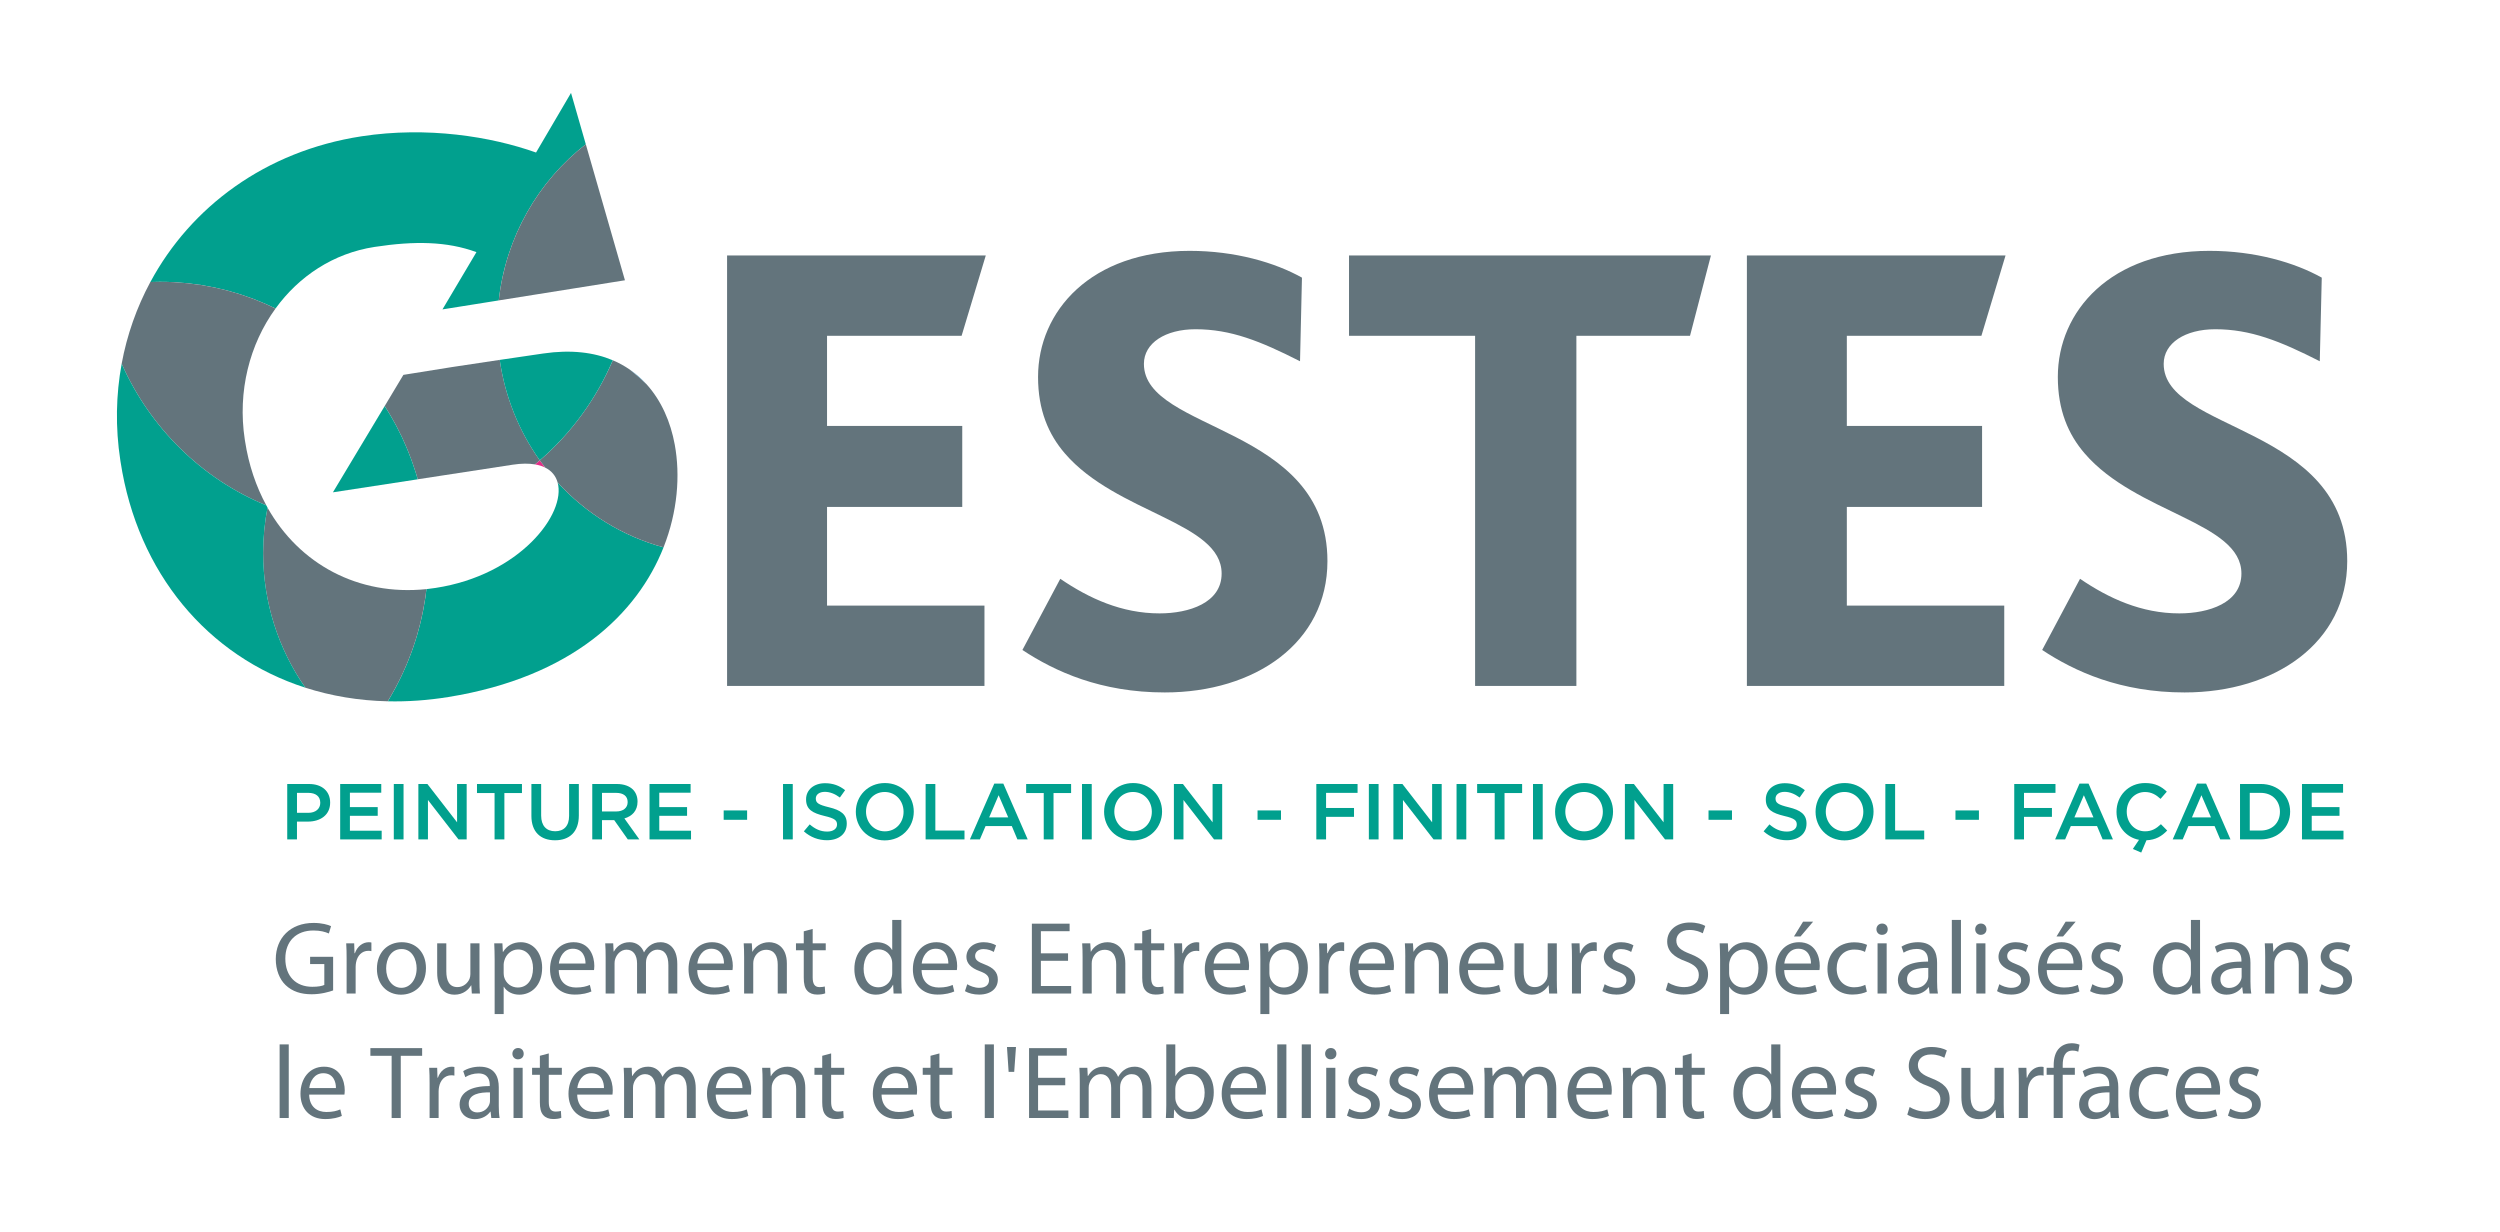 <?xml version="1.0" encoding="utf-8"?>
<!-- Generator: Adobe Illustrator 16.0.0, SVG Export Plug-In . SVG Version: 6.00 Build 0)  -->
<!DOCTYPE svg PUBLIC "-//W3C//DTD SVG 1.1//EN" "http://www.w3.org/Graphics/SVG/1.1/DTD/svg11.dtd">
<svg version="1.1" id="Layer_8" xmlns="http://www.w3.org/2000/svg" xmlns:xlink="http://www.w3.org/1999/xlink" x="0px" y="0px"
	 width="351px" height="173px" viewBox="0 0 351 173" enable-background="new 0 0 351 173" xml:space="preserve">
<g>
	<g>
		<polygon id="SVGID_1_" fill="#63747C" points="102.081,35.865 102.081,96.304 138.219,96.304 138.219,85.022 116.116,85.022 
			116.116,71.177 135.1,71.177 135.1,59.804 116.116,59.804 116.116,47.146 135.009,47.146 138.404,35.865 		"/>
	</g>
	<g>
		<path id="SVGID_2_" fill="#63747C" d="M145.743,52.925c0,4.676,1.471,8.067,3.762,10.73c7.244,8.439,22.012,9.629,22.012,16.872
			c0,4.125-4.585,5.593-8.712,5.593c-5.322,0-9.906-2.106-13.94-4.857l-5.318,9.994c4.584,3.031,11.003,5.962,19.993,5.962
			c12.655,0,22.833-6.969,22.833-18.437c0-19.163-25.767-18.066-25.767-27.694c0-2.934,3.023-4.863,7.245-4.863
			c4.953,0,9.076,1.653,14.674,4.494l0.271-11.738c-3.757-2.11-9.354-3.762-15.771-3.762
			C153.174,35.222,145.743,43.663,145.743,52.925"/>
	</g>
	<g>
		<polygon id="SVGID_3_" fill="#63747C" points="189.402,35.865 189.402,47.146 207.103,47.146 207.103,96.304 221.324,96.304 
			221.324,47.146 237.278,47.146 240.215,35.865 		"/>
	</g>
	<g>
		<polygon id="SVGID_4_" fill="#63747C" points="245.264,35.865 245.264,96.304 281.397,96.304 281.397,85.022 259.295,85.022 
			259.295,71.177 278.283,71.177 278.283,59.804 259.295,59.804 259.295,47.146 278.189,47.146 281.579,35.865 		"/>
	</g>
	<g>
		<path id="SVGID_5_" fill="#63747C" d="M288.919,52.925c0,4.676,1.472,8.067,3.763,10.73c7.244,8.439,22.014,9.629,22.014,16.872
			c0,4.125-4.589,5.593-8.716,5.593c-5.322,0-9.904-2.106-13.942-4.857l-5.318,9.994c4.588,3.031,11.007,5.962,19.994,5.962
			c12.657,0,22.837-6.969,22.837-18.437c0-19.163-25.769-18.066-25.769-27.694c0-2.934,3.023-4.863,7.243-4.863
			c4.952,0,9.081,1.653,14.672,4.494l0.278-11.738c-3.761-2.11-9.355-3.762-15.774-3.762
			C296.351,35.222,288.919,43.663,288.919,52.925"/>
	</g>
	<g>
		<defs>
			<polygon id="SVGID_6_" points="102.081,35.865 102.081,96.304 138.219,96.304 138.219,85.022 116.116,85.022 116.116,71.177 
				135.1,71.177 135.1,59.804 116.116,59.804 116.116,47.146 135.009,47.146 138.404,35.865 			"/>
		</defs>
		<clipPath id="SVGID_7_">
			<use xlink:href="#SVGID_6_"  overflow="visible"/>
		</clipPath>
	</g>
	<g>
		<defs>
			<polygon id="SVGID_8_" points="102.081,35.865 102.081,96.304 138.219,96.304 138.219,85.022 116.116,85.022 116.116,71.177 
				135.1,71.177 135.1,59.804 116.116,59.804 116.116,47.146 135.009,47.146 138.404,35.865 			"/>
		</defs>
		<defs>
			<path id="SVGID_9_" d="M145.743,52.925c0,4.676,1.471,8.067,3.762,10.73c7.244,8.439,22.012,9.629,22.012,16.872
				c0,4.125-4.585,5.593-8.712,5.593c-5.322,0-9.906-2.106-13.94-4.857l-5.318,9.994c4.584,3.031,11.003,5.962,19.993,5.962
				c12.655,0,22.833-6.969,22.833-18.437c0-19.163-25.767-18.066-25.767-27.694c0-2.934,3.023-4.863,7.245-4.863
				c4.953,0,9.076,1.653,14.674,4.494l0.271-11.738c-3.757-2.11-9.354-3.762-15.771-3.762
				C153.174,35.222,145.743,43.663,145.743,52.925"/>
		</defs>
		<clipPath id="SVGID_10_">
			<use xlink:href="#SVGID_8_"  overflow="visible"/>
		</clipPath>
		<clipPath id="SVGID_11_" clip-path="url(#SVGID_10_)">
			<use xlink:href="#SVGID_9_"  overflow="visible"/>
		</clipPath>
	</g>
	<g>
		<defs>
			<polygon id="SVGID_12_" points="102.081,35.865 102.081,96.304 138.219,96.304 138.219,85.022 116.116,85.022 116.116,71.177 
				135.1,71.177 135.1,59.804 116.116,59.804 116.116,47.146 135.009,47.146 138.404,35.865 			"/>
		</defs>
		<defs>
			<path id="SVGID_13_" d="M145.743,52.925c0,4.676,1.471,8.067,3.762,10.73c7.244,8.439,22.012,9.629,22.012,16.872
				c0,4.125-4.585,5.593-8.712,5.593c-5.322,0-9.906-2.106-13.94-4.857l-5.318,9.994c4.584,3.031,11.003,5.962,19.993,5.962
				c12.655,0,22.833-6.969,22.833-18.437c0-19.163-25.767-18.066-25.767-27.694c0-2.934,3.023-4.863,7.245-4.863
				c4.953,0,9.076,1.653,14.674,4.494l0.271-11.738c-3.757-2.11-9.354-3.762-15.771-3.762
				C153.174,35.222,145.743,43.663,145.743,52.925"/>
		</defs>
		<defs>
			<polygon id="SVGID_14_" points="189.402,35.865 189.402,47.146 207.103,47.146 207.103,96.304 221.324,96.304 221.324,47.146 
				237.278,47.146 240.215,35.865 			"/>
		</defs>
		<clipPath id="SVGID_15_">
			<use xlink:href="#SVGID_12_"  overflow="visible"/>
		</clipPath>
		<clipPath id="SVGID_16_" clip-path="url(#SVGID_15_)">
			<use xlink:href="#SVGID_13_"  overflow="visible"/>
		</clipPath>
		<clipPath id="SVGID_17_" clip-path="url(#SVGID_16_)">
			<use xlink:href="#SVGID_14_"  overflow="visible"/>
		</clipPath>
	</g>
	<g>
		<defs>
			<polygon id="SVGID_18_" points="102.081,35.865 102.081,96.304 138.219,96.304 138.219,85.022 116.116,85.022 116.116,71.177 
				135.1,71.177 135.1,59.804 116.116,59.804 116.116,47.146 135.009,47.146 138.404,35.865 			"/>
		</defs>
		<defs>
			<path id="SVGID_19_" d="M145.743,52.925c0,4.676,1.471,8.067,3.762,10.73c7.244,8.439,22.012,9.629,22.012,16.872
				c0,4.125-4.585,5.593-8.712,5.593c-5.322,0-9.906-2.106-13.94-4.857l-5.318,9.994c4.584,3.031,11.003,5.962,19.993,5.962
				c12.655,0,22.833-6.969,22.833-18.437c0-19.163-25.767-18.066-25.767-27.694c0-2.934,3.023-4.863,7.245-4.863
				c4.953,0,9.076,1.653,14.674,4.494l0.271-11.738c-3.757-2.11-9.354-3.762-15.771-3.762
				C153.174,35.222,145.743,43.663,145.743,52.925"/>
		</defs>
		<defs>
			<polygon id="SVGID_20_" points="189.402,35.865 189.402,47.146 207.103,47.146 207.103,96.304 221.324,96.304 221.324,47.146 
				237.278,47.146 240.215,35.865 			"/>
		</defs>
		<defs>
			<polygon id="SVGID_21_" points="245.264,35.865 245.264,96.304 281.397,96.304 281.397,85.022 259.295,85.022 259.295,71.177 
				278.283,71.177 278.283,59.804 259.295,59.804 259.295,47.146 278.189,47.146 281.579,35.865 			"/>
		</defs>
		<clipPath id="SVGID_22_">
			<use xlink:href="#SVGID_18_"  overflow="visible"/>
		</clipPath>
		<clipPath id="SVGID_23_" clip-path="url(#SVGID_22_)">
			<use xlink:href="#SVGID_19_"  overflow="visible"/>
		</clipPath>
		<clipPath id="SVGID_24_" clip-path="url(#SVGID_23_)">
			<use xlink:href="#SVGID_20_"  overflow="visible"/>
		</clipPath>
		<clipPath id="SVGID_25_" clip-path="url(#SVGID_24_)">
			<use xlink:href="#SVGID_21_"  overflow="visible"/>
		</clipPath>
	</g>
</g>
<g>
	<path fill="#01A08E" d="M40.33,110.074h3.069c1.822,0,2.954,1.035,2.954,2.603v0.021c0,1.745-1.399,2.654-3.113,2.654h-1.545v2.502
		h-1.368v-7.78H40.33z M43.288,114.121c1.032,0,1.677-0.579,1.677-1.39v-0.024c0-0.913-0.655-1.389-1.677-1.389h-1.591v2.802
		L43.288,114.121L43.288,114.121z"/>
	<polygon fill="#01A08E" points="47.761,110.074 53.529,110.074 53.529,111.296 49.127,111.296 49.127,113.318 53.031,113.318 
		53.031,114.539 49.127,114.539 49.127,116.632 53.587,116.632 53.587,117.854 47.761,117.854 	"/>
	<rect x="55.289" y="110.074" fill="#01A08E" width="1.369" height="7.779"/>
	<polygon fill="#01A08E" points="58.738,110.074 60.007,110.074 64.173,115.453 64.173,110.074 65.521,110.074 65.521,117.854 
		64.374,117.854 60.084,112.32 60.084,117.854 58.738,117.854 	"/>
	<polygon fill="#01A08E" points="69.437,111.344 66.969,111.344 66.969,110.074 73.282,110.074 73.282,111.344 70.815,111.344 
		70.815,117.854 69.437,117.854 	"/>
	<path fill="#01A08E" d="M74.609,114.555v-4.482h1.369v4.426c0,1.445,0.743,2.209,1.966,2.209c1.212,0,1.957-0.723,1.957-2.152
		v-4.482h1.368v4.41c0,2.326-1.313,3.492-3.346,3.492C75.899,117.975,74.609,116.812,74.609,114.555"/>
	<path fill="#01A08E" d="M83.152,110.074h3.467c0.979,0,1.745,0.29,2.248,0.779c0.409,0.42,0.643,0.997,0.643,1.679v0.023
		c0,1.277-0.765,2.042-1.845,2.354l2.101,2.945h-1.622l-1.912-2.711h-1.711v2.711h-1.367v-7.78H83.152z M86.52,113.929
		c0.979,0,1.603-0.513,1.603-1.3v-0.023c0-0.831-0.603-1.287-1.615-1.287h-1.988v2.61H86.52z"/>
	<polygon fill="#01A08E" points="91.192,110.074 96.962,110.074 96.962,111.296 92.562,111.296 92.562,113.318 96.464,113.318 
		96.464,114.539 92.562,114.539 92.562,116.632 97.02,116.632 97.02,117.854 91.192,117.854 	"/>
	<rect x="101.604" y="113.784" fill="#01A08E" width="3.291" height="1.317"/>
	<rect x="109.936" y="110.074" fill="#01A08E" width="1.368" height="7.779"/>
	<path fill="#01A08E" d="M112.861,116.72l0.823-0.978c0.744,0.645,1.499,1.011,2.457,1.011c0.845,0,1.378-0.4,1.378-0.979v-0.023
		c0-0.556-0.312-0.856-1.755-1.188c-1.656-0.402-2.592-0.892-2.592-2.321v-0.023c0-1.334,1.112-2.257,2.658-2.257
		c1.134,0,2.035,0.347,2.823,0.98l-0.734,1.029c-0.701-0.521-1.401-0.796-2.113-0.796c-0.799,0-1.267,0.408-1.267,0.922v0.023
		c0,0.601,0.357,0.861,1.858,1.223c1.646,0.399,2.489,0.988,2.489,2.279v0.018c0,1.46-1.143,2.328-2.779,2.328
		C114.917,117.966,113.794,117.556,112.861,116.72"/>
	<path fill="#01A08E" d="M120.158,113.985v-0.023c0-2.191,1.69-4.023,4.079-4.023c2.389,0,4.057,1.813,4.057,4.004v0.02
		c0,2.19-1.689,4.028-4.08,4.028S120.158,116.175,120.158,113.985 M126.86,113.985v-0.023c0-1.51-1.101-2.769-2.646-2.769
		c-1.546,0-2.625,1.232-2.625,2.749v0.02c0,1.51,1.102,2.758,2.647,2.758C125.781,116.72,126.86,115.496,126.86,113.985"/>
	<polygon fill="#01A08E" points="129.956,110.074 131.323,110.074 131.323,116.609 135.415,116.609 135.415,117.854 
		129.956,117.854 	"/>
	<path fill="#01A08E" d="M139.597,110.019h1.269l3.424,7.835h-1.446l-0.788-1.878h-3.681l-0.8,1.878h-1.402L139.597,110.019z
		 M141.554,114.764l-1.346-3.114l-1.332,3.114H141.554z"/>
	<polygon fill="#01A08E" points="146.54,111.344 144.071,111.344 144.071,110.074 150.384,110.074 150.384,111.344 147.915,111.344 
		147.915,117.854 146.54,117.854 	"/>
	<rect x="151.911" y="110.074" fill="#01A08E" width="1.368" height="7.779"/>
	<path fill="#01A08E" d="M155.015,113.985v-0.023c0-2.191,1.69-4.023,4.08-4.023c2.39,0,4.059,1.813,4.059,4.004v0.02
		c0,2.19-1.69,4.028-4.08,4.028C156.684,117.99,155.015,116.175,155.015,113.985 M161.717,113.985v-0.023
		c0-1.51-1.1-2.769-2.645-2.769c-1.544,0-2.623,1.232-2.623,2.749v0.02c0,1.51,1.1,2.758,2.644,2.758
		C160.641,116.72,161.717,115.496,161.717,113.985"/>
	<polygon fill="#01A08E" points="164.814,110.074 166.082,110.074 170.248,115.453 170.248,110.074 171.595,110.074 
		171.595,117.854 170.45,117.854 166.158,112.32 166.158,117.854 164.814,117.854 	"/>
	<rect x="176.56" y="113.784" fill="#01A08E" width="3.291" height="1.317"/>
	<polygon fill="#01A08E" points="184.812,110.074 190.602,110.074 190.602,111.318 186.179,111.318 186.179,113.44 190.103,113.44 
		190.103,114.685 186.179,114.685 186.179,117.854 184.812,117.854 	"/>
	<rect x="192.187" y="110.074" fill="#01A08E" width="1.366" height="7.779"/>
	<polygon fill="#01A08E" points="195.634,110.074 196.9,110.074 201.07,115.453 201.07,110.074 202.414,110.074 202.414,117.854 
		201.27,117.854 196.978,112.32 196.978,117.854 195.634,117.854 	"/>
	<rect x="204.5" y="110.074" fill="#01A08E" width="1.367" height="7.779"/>
	<polygon fill="#01A08E" points="209.858,111.344 207.39,111.344 207.39,110.074 213.707,110.074 213.707,111.344 211.236,111.344 
		211.236,117.854 209.858,117.854 	"/>
	<rect x="215.233" y="110.074" fill="#01A08E" width="1.363" height="7.779"/>
	<path fill="#01A08E" d="M218.334,113.985v-0.023c0-2.191,1.689-4.023,4.08-4.023c2.389,0,4.057,1.813,4.057,4.004v0.02
		c0,2.19-1.688,4.028-4.082,4.028C219.999,117.99,218.334,116.175,218.334,113.985 M225.038,113.985v-0.023
		c0-1.51-1.101-2.769-2.649-2.769c-1.545,0-2.619,1.232-2.619,2.749v0.02c0,1.51,1.101,2.758,2.645,2.758
		S225.038,115.496,225.038,113.985"/>
	<polygon fill="#01A08E" points="228.134,110.074 229.399,110.074 233.567,115.453 233.567,110.074 234.916,110.074 
		234.916,117.854 233.77,117.854 229.478,112.32 229.478,117.854 228.134,117.854 	"/>
	<rect x="239.877" y="113.784" fill="#01A08E" width="3.292" height="1.317"/>
	<path fill="#01A08E" d="M247.61,116.72l0.821-0.978c0.743,0.645,1.5,1.011,2.454,1.011c0.847,0,1.38-0.4,1.38-0.979v-0.023
		c0-0.556-0.309-0.856-1.756-1.188c-1.657-0.402-2.589-0.892-2.589-2.321v-0.023c0-1.334,1.112-2.257,2.657-2.257
		c1.132,0,2.034,0.347,2.823,0.98l-0.735,1.029c-0.698-0.521-1.399-0.796-2.111-0.796c-0.797,0-1.27,0.408-1.27,0.922v0.023
		c0,0.601,0.358,0.861,1.861,1.223c1.643,0.399,2.49,0.988,2.49,2.279v0.018c0,1.46-1.146,2.328-2.779,2.328
		C249.663,117.966,248.543,117.556,247.61,116.72"/>
	<path fill="#01A08E" d="M254.905,113.985v-0.023c0-2.191,1.69-4.023,4.082-4.023c2.389,0,4.058,1.813,4.058,4.004v0.02
		c0,2.19-1.687,4.028-4.079,4.028S254.905,116.175,254.905,113.985 M261.61,113.985v-0.023c0-1.51-1.1-2.769-2.646-2.769
		c-1.546,0-2.624,1.232-2.624,2.749v0.02c0,1.51,1.099,2.758,2.646,2.758C260.53,116.72,261.61,115.496,261.61,113.985"/>
	<polygon fill="#01A08E" points="264.703,110.074 266.074,110.074 266.074,116.609 270.161,116.609 270.161,117.854 
		264.703,117.854 	"/>
	<rect x="274.547" y="113.784" fill="#01A08E" width="3.294" height="1.317"/>
	<polygon fill="#01A08E" points="282.8,110.074 288.59,110.074 288.59,111.318 284.169,111.318 284.169,113.44 288.091,113.44 
		288.091,114.685 284.169,114.685 284.169,117.854 282.8,117.854 	"/>
	<path fill="#01A08E" d="M291.963,110.019h1.269l3.425,7.835h-1.445l-0.79-1.878h-3.679l-0.8,1.878h-1.404L291.963,110.019z
		 M293.921,114.764l-1.346-3.114l-1.333,3.114H293.921z"/>
	<path fill="#01A08E" d="M299.45,119.197l0.867-1.287c-1.855-0.345-3.16-1.958-3.16-3.925v-0.018c0-2.216,1.659-4.029,4.016-4.029
		c1.434,0,2.301,0.499,3.046,1.212l-0.88,1.012c-0.622-0.578-1.288-0.964-2.18-0.964c-1.476,0-2.565,1.222-2.565,2.74v0.029
		c0,1.518,1.079,2.75,2.565,2.75c0.956,0,1.568-0.378,2.235-0.998l0.881,0.89c-0.769,0.797-1.604,1.31-2.913,1.365l-0.732,1.727
		L299.45,119.197z"/>
	<path fill="#01A08E" d="M308.469,110.019h1.268l3.424,7.835h-1.441l-0.794-1.878h-3.678l-0.796,1.878h-1.406L308.469,110.019z
		 M310.425,114.764l-1.346-3.114l-1.33,3.114H310.425z"/>
	<path fill="#01A08E" d="M314.499,110.07h2.9c2.447,0,4.136,1.683,4.136,3.867v0.03c0,2.185-1.688,3.886-4.136,3.886h-2.9V110.07z
		 M315.867,111.318v5.291h1.533c1.637,0,2.703-1.099,2.703-2.624v-0.018c0-1.526-1.067-2.649-2.703-2.649H315.867L315.867,111.318z"
		/>
</g>
<g>
	<path fill="#01A08E" d="M24.414,39.616c0.22,0.011,0.438,0.034,0.656,0.051c0.434,0.03,0.862,0.055,1.29,0.102
		c0.265,0.028,0.522,0.069,0.789,0.105c0.373,0.044,0.753,0.091,1.127,0.147c0.277,0.047,0.553,0.104,0.829,0.154
		c0.353,0.065,0.707,0.124,1.054,0.199c0.285,0.058,0.567,0.13,0.848,0.2c0.334,0.079,0.673,0.154,1.002,0.243
		c0.287,0.078,0.569,0.165,0.855,0.249c0.32,0.093,0.642,0.188,0.959,0.287c0.283,0.093,0.565,0.196,0.85,0.296
		c0.31,0.107,0.622,0.211,0.926,0.329c0.28,0.107,0.557,0.222,0.837,0.338c0.3,0.124,0.599,0.245,0.896,0.373
		c0.278,0.119,0.551,0.253,0.824,0.382c0.175,0.083,0.354,0.159,0.53,0.24c3.284-4.526,8.125-7.754,13.903-8.643
		c5.627-0.861,10.178-0.785,14.303,0.732l-4.77,8.039l7.901-1.261c0.99-8.935,5.565-16.752,12.223-21.922l-2.075-7.212l-4.91,8.371
		c-6.333-2.252-15.283-3.69-24.495-2.28c-13.538,2.079-23.993,9.94-29.652,20.457c0.442-0.017,0.884-0.026,1.328-0.026
		C23.104,39.565,23.763,39.582,24.414,39.616"/>
	<path fill="#D4D400" d="M33.824,41.353c-0.319-0.099-0.642-0.193-0.962-0.287C33.182,41.159,33.505,41.253,33.824,41.353"/>
	<path fill="#D4D400" d="M26.358,39.77c-0.424-0.044-0.856-0.074-1.286-0.102C25.502,39.694,25.935,39.726,26.358,39.77"/>
	<path fill="#D4D400" d="M24.414,39.616c-0.651-0.035-1.311-0.051-1.971-0.051C23.104,39.565,23.763,39.582,24.414,39.616"/>
	<path fill="#D4D400" d="M28.275,40.021c-0.376-0.056-0.752-0.103-1.13-0.147C27.523,39.919,27.899,39.966,28.275,40.021"/>
	<path fill="#D4D400" d="M30.158,40.374c-0.348-0.075-0.701-0.133-1.052-0.199C29.458,40.241,29.811,40.299,30.158,40.374"/>
	<path fill="#D4D400" d="M32.008,40.817c-0.329-0.088-0.665-0.164-1.002-0.243C31.344,40.653,31.679,40.73,32.008,40.817"/>
	<path fill="#D4D400" d="M35.599,41.978c-0.306-0.116-0.617-0.222-0.926-0.329C34.983,41.756,35.294,41.861,35.599,41.978"/>
	<path fill="#D4D400" d="M37.332,42.688c-0.297-0.128-0.595-0.251-0.896-0.373C36.737,42.437,37.037,42.56,37.332,42.688"/>
	<path fill="#D4D400" d="M38.158,43.07c0.175,0.083,0.349,0.163,0.524,0.247c0-0.002,0.002-0.002,0.005-0.007
		C38.511,43.227,38.333,43.153,38.158,43.07"/>
	<path fill="#114A30" d="M32.863,41.066c-0.285-0.084-0.566-0.169-0.854-0.249C32.297,40.895,32.578,40.982,32.863,41.066"/>
	<path fill="#114A30" d="M38.158,43.07c-0.274-0.13-0.546-0.261-0.824-0.382C37.611,42.809,37.883,42.94,38.158,43.07"/>
	<path fill="#114A30" d="M34.674,41.646c-0.285-0.098-0.567-0.201-0.85-0.296C34.107,41.446,34.39,41.548,34.674,41.646"/>
	<path fill="#114A30" d="M36.437,42.315c-0.278-0.116-0.556-0.23-0.837-0.338C35.881,42.085,36.158,42.199,36.437,42.315"/>
	<path fill="#114A30" d="M25.072,39.668c-0.221-0.017-0.438-0.038-0.658-0.051C24.635,39.63,24.852,39.65,25.072,39.668"/>
	<path fill="#114A30" d="M21.117,39.591c-0.002,0.001-0.002,0.006-0.004,0.009c0.442-0.019,0.886-0.038,1.331-0.038
		C22,39.562,21.555,39.572,21.117,39.591"/>
	<path fill="#114A30" d="M29.105,40.175c-0.276-0.049-0.55-0.107-0.831-0.152C28.555,40.068,28.829,40.126,29.105,40.175"/>
	<path fill="#114A30" d="M27.147,39.873c-0.263-0.035-0.523-0.075-0.788-0.104C26.623,39.797,26.884,39.837,27.147,39.873"/>
	<path fill="#114A30" d="M31.007,40.574c-0.281-0.067-0.563-0.142-0.848-0.2C30.445,40.432,30.726,40.506,31.007,40.574"/>
	<path fill="#63747C" d="M37.395,70.963c-1.449-2.664-2.479-5.691-2.989-9.019l-0.036-0.22c-1.041-6.796,0.68-13.399,4.311-18.404
		c-0.174-0.088-0.348-0.168-0.522-0.25c-0.276-0.13-0.546-0.263-0.827-0.382c-0.297-0.129-0.595-0.25-0.896-0.373
		c-0.28-0.117-0.556-0.23-0.837-0.338c-0.306-0.117-0.616-0.222-0.926-0.329c-0.283-0.1-0.566-0.203-0.85-0.296
		c-0.318-0.1-0.639-0.193-0.961-0.287c-0.285-0.084-0.564-0.169-0.853-0.249c-0.332-0.088-0.669-0.164-1.002-0.243
		c-0.281-0.07-0.563-0.14-0.848-0.201c-0.349-0.074-0.701-0.132-1.056-0.198c-0.276-0.051-0.552-0.108-0.828-0.154
		c-0.376-0.056-0.754-0.103-1.132-0.147c-0.263-0.036-0.522-0.077-0.788-0.105c-0.424-0.046-0.856-0.072-1.287-0.102
		c-0.218-0.017-0.437-0.04-0.656-0.051c-0.653-0.035-1.31-0.052-1.974-0.052c-0.443,0-0.885,0.019-1.33,0.033
		c-1.915,3.562-3.282,7.427-4.029,11.477C21.078,60.09,28.373,67.253,37.395,70.963"/>
	<path fill="#41A5D9" d="M88.409,51.88c0.822,0.652,1.615,1.342,2.368,2.07C90.079,53.179,89.288,52.485,88.409,51.88"/>
	<path fill="#63747C" d="M70.025,42.178l17.717-2.828l-5.494-19.096C75.591,25.423,71.014,33.244,70.025,42.178"/>
	<path fill="#E42E87" d="M76.533,65.643c-0.252-0.331-0.506-0.664-0.749-1.009c-0.223,0.194-0.447,0.382-0.675,0.569
		C75.652,65.292,76.126,65.442,76.533,65.643"/>
	<path fill="#01A08E" d="M78.288,67.734c1.236,4.413-5.339,13.005-17.123,14.809c-0.434,0.07-0.865,0.122-1.293,0.168
		c-0.042,0.362-0.082,0.723-0.133,1.082c-0.037,0.257-0.086,0.519-0.129,0.774c-0.059,0.358-0.115,0.717-0.188,1.072
		c-0.05,0.266-0.109,0.527-0.167,0.794c-0.074,0.344-0.149,0.683-0.231,1.026c-0.064,0.263-0.139,0.525-0.208,0.787
		c-0.09,0.336-0.178,0.668-0.277,0.997c-0.077,0.266-0.162,0.522-0.243,0.784c-0.104,0.319-0.21,0.647-0.32,0.968
		c-0.092,0.256-0.183,0.514-0.278,0.765c-0.12,0.318-0.239,0.634-0.367,0.945c-0.101,0.255-0.205,0.503-0.311,0.751
		c-0.134,0.307-0.269,0.621-0.411,0.924c-0.112,0.246-0.227,0.494-0.343,0.73c-0.146,0.304-0.296,0.602-0.452,0.9
		c-0.122,0.242-0.246,0.476-0.372,0.716c-0.16,0.292-0.327,0.581-0.494,0.874c-0.133,0.229-0.267,0.463-0.401,0.685
		c-0.038,0.062-0.069,0.118-0.102,0.178c2.752,0.062,5.598-0.134,8.513-0.605c17.408-2.814,26.544-11.747,30.204-21.011
		C87.38,75.275,82.253,72.068,78.288,67.734"/>
	<path fill="#E42E87" d="M59.421,85.638c-0.05,0.266-0.109,0.527-0.169,0.794C59.312,86.165,59.371,85.903,59.421,85.638"/>
	<path fill="#E42E87" d="M57.331,92.705c-0.104,0.255-0.208,0.503-0.313,0.751C57.124,93.208,57.227,92.96,57.331,92.705"/>
	<path fill="#E42E87" d="M59.021,87.457c-0.064,0.264-0.137,0.526-0.207,0.787C58.884,87.982,58.958,87.721,59.021,87.457"/>
	<path fill="#E42E87" d="M57.974,90.994c-0.089,0.257-0.184,0.513-0.28,0.764C57.79,91.507,57.885,91.251,57.974,90.994"/>
	<path fill="#E42E87" d="M56.608,94.38c-0.112,0.246-0.226,0.494-0.343,0.73C56.384,94.874,56.497,94.624,56.608,94.38"/>
	<path fill="#E42E87" d="M59.736,83.788c-0.035,0.261-0.085,0.523-0.128,0.779C59.652,84.311,59.702,84.048,59.736,83.788"/>
	<path fill="#E42E87" d="M54.947,97.601c-0.134,0.229-0.267,0.461-0.401,0.684C54.68,98.062,54.813,97.829,54.947,97.601"/>
	<path fill="#E42E87" d="M58.537,89.248c-0.076,0.253-0.161,0.515-0.24,0.772C58.376,89.763,58.46,89.501,58.537,89.248"/>
	<path fill="#E42E87" d="M55.813,96.015c-0.121,0.233-0.246,0.471-0.371,0.71C55.567,96.485,55.692,96.248,55.813,96.015"/>
	<path fill="#2D397C" d="M59.252,86.432c-0.072,0.339-0.147,0.687-0.231,1.025C59.105,87.119,59.18,86.771,59.252,86.432"/>
	<path fill="#2D397C" d="M59.606,84.565c-0.056,0.359-0.116,0.718-0.185,1.073C59.49,85.284,59.55,84.924,59.606,84.565"/>
	<path fill="#2D397C" d="M58.814,88.244c-0.09,0.337-0.183,0.669-0.277,1.004C58.633,88.912,58.726,88.58,58.814,88.244"/>
	<path fill="#2D397C" d="M54.435,98.462h0.008c0.033-0.061,0.068-0.115,0.102-0.178C54.51,98.347,54.472,98.401,54.435,98.462"/>
	<path fill="#2D397C" d="M55.441,96.725c-0.16,0.292-0.327,0.582-0.494,0.876C55.114,97.307,55.281,97.017,55.441,96.725"/>
	<path fill="#2D397C" d="M56.265,95.11c-0.146,0.304-0.295,0.602-0.452,0.9C55.97,95.712,56.12,95.414,56.265,95.11"/>
	<path fill="#2D397C" d="M58.295,90.025c-0.105,0.32-0.21,0.648-0.323,0.969C58.083,90.674,58.19,90.346,58.295,90.025"/>
	<path fill="#2D397C" d="M59.736,83.788c0.052-0.354,0.093-0.715,0.134-1.077C59.827,83.073,59.789,83.434,59.736,83.788"/>
	<path fill="#2D397C" d="M57.695,91.758c-0.119,0.317-0.239,0.636-0.365,0.946C57.457,92.394,57.577,92.075,57.695,91.758"/>
	<path fill="#2D397C" d="M57.018,93.456c-0.13,0.307-0.267,0.621-0.411,0.924C56.751,94.075,56.888,93.763,57.018,93.456"/>
	<path fill="#63747C" d="M54.947,97.601c0.167-0.294,0.334-0.584,0.494-0.882c0.126-0.233,0.251-0.467,0.372-0.704
		c0.156-0.303,0.306-0.601,0.452-0.904c0.119-0.236,0.23-0.484,0.343-0.73c0.14-0.303,0.277-0.611,0.411-0.924
		c0.105-0.248,0.209-0.498,0.311-0.751c0.127-0.312,0.246-0.627,0.364-0.945c0.096-0.253,0.188-0.509,0.28-0.765
		c0.109-0.32,0.216-0.648,0.322-0.968c0.081-0.262,0.164-0.519,0.24-0.779c0.097-0.335,0.188-0.668,0.277-1.002
		c0.07-0.262,0.143-0.524,0.207-0.787c0.084-0.339,0.158-0.686,0.231-1.026c0.058-0.267,0.117-0.528,0.167-0.794
		c0.072-0.353,0.132-0.713,0.188-1.072c0.044-0.261,0.092-0.518,0.129-0.779c0.052-0.354,0.09-0.715,0.133-1.077
		c-9.591,0.993-17.854-3.524-22.313-11.445c-0.398,2.061-0.613,4.186-0.613,6.363c0,7.058,2.198,13.585,5.926,18.922
		c3.61,1.157,7.483,1.819,11.564,1.911c0.037-0.06,0.073-0.116,0.11-0.178C54.68,98.062,54.813,97.829,54.947,97.601"/>
	<path fill="#63747C" d="M54.01,57.011c0.166,0.26,0.33,0.522,0.49,0.788c0.107,0.172,0.213,0.348,0.317,0.527
		c0.206,0.348,0.403,0.705,0.599,1.064c0.077,0.14,0.155,0.276,0.228,0.415c0.263,0.494,0.511,0.991,0.75,1.492
		c0.066,0.14,0.127,0.284,0.193,0.423c0.171,0.378,0.341,0.756,0.5,1.138c0.083,0.191,0.161,0.385,0.24,0.578
		c0.139,0.347,0.275,0.694,0.403,1.049c0.073,0.196,0.146,0.39,0.211,0.588c0.141,0.398,0.274,0.799,0.401,1.199
		c0.045,0.144,0.095,0.291,0.139,0.439c0.06,0.193,0.112,0.387,0.164,0.58c5.315-0.816,10.92-1.678,13.352-2.049
		c1.22-0.186,2.248-0.186,3.113-0.042c0.227-0.187,0.451-0.375,0.674-0.569c-2.896-4.08-4.869-8.89-5.622-14.104
		c-5.52,0.815-7.845,1.177-13.526,2.104L54.01,57.011z"/>
	<path fill="#BB312B" d="M58.342,66.274c0.045,0.144,0.095,0.291,0.138,0.438C58.437,66.565,58.387,66.418,58.342,66.274"/>
	<path fill="#BB312B" d="M54.498,57.799c0.108,0.175,0.214,0.35,0.318,0.527C54.712,58.149,54.606,57.974,54.498,57.799"/>
	<path fill="#BB312B" d="M57.728,64.486c0.073,0.196,0.146,0.39,0.211,0.588C57.874,64.875,57.801,64.683,57.728,64.486"/>
	<path fill="#BB312B" d="M56.392,61.297c0.068,0.142,0.126,0.281,0.194,0.427C56.52,61.58,56.46,61.44,56.392,61.297"/>
	<path fill="#BB312B" d="M55.416,59.39c0.077,0.144,0.155,0.277,0.23,0.416C55.571,59.667,55.493,59.533,55.416,59.39"/>
	<path fill="#BB312B" d="M57.085,62.859c0.083,0.195,0.158,0.386,0.24,0.581C57.243,63.243,57.171,63.053,57.085,62.859"/>
	<path fill="#24322B" d="M56.585,61.722c0.171,0.375,0.34,0.755,0.5,1.137C56.926,62.477,56.757,62.097,56.585,61.722"/>
	<path fill="#24322B" d="M55.644,59.806c0.263,0.494,0.511,0.991,0.749,1.492C56.154,60.797,55.906,60.3,55.644,59.806"/>
	<path fill="#24322B" d="M54.816,58.326c0.206,0.351,0.403,0.705,0.599,1.064C55.219,59.031,55.022,58.678,54.816,58.326"/>
	<path fill="#24322B" d="M54.498,57.799c-0.159-0.268-0.322-0.528-0.489-0.788l-0.002,0.003
		C54.173,57.275,54.339,57.533,54.498,57.799"/>
	<path fill="#24322B" d="M57.942,65.075c0.139,0.398,0.271,0.799,0.399,1.2C58.213,65.873,58.081,65.472,57.942,65.075"/>
	<path fill="#24322B" d="M58.646,67.293c-0.054-0.193-0.108-0.387-0.165-0.578c0.059,0.191,0.108,0.385,0.163,0.578H58.646z"/>
	<path fill="#24322B" d="M57.324,63.44c0.138,0.345,0.276,0.694,0.404,1.046C57.6,64.134,57.464,63.784,57.324,63.44"/>
	<path fill="#01A08E" d="M46.743,69.121c9.635-1.481,7.323-1.125,11.9-1.825c-0.056-0.194-0.102-0.388-0.162-0.581
		c-0.043-0.152-0.093-0.293-0.139-0.443c-0.126-0.399-0.26-0.8-0.401-1.201c-0.067-0.196-0.139-0.391-0.211-0.585
		c-0.129-0.351-0.266-0.701-0.403-1.046c-0.079-0.197-0.158-0.387-0.239-0.581c-0.16-0.382-0.329-0.762-0.5-1.134
		c-0.065-0.146-0.126-0.285-0.193-0.426c-0.238-0.502-0.487-0.998-0.75-1.492c-0.072-0.14-0.15-0.273-0.229-0.417
		c-0.195-0.359-0.393-0.711-0.599-1.063c-0.104-0.177-0.209-0.353-0.317-0.527c-0.16-0.266-0.327-0.524-0.492-0.785L46.743,69.121z"
		/>
	<path fill="#63747C" d="M75.785,64.636c0.241,0.34,0.496,0.675,0.749,1.009c0.928,0.459,1.503,1.186,1.754,2.089
		c3.967,4.335,9.094,7.541,14.875,9.112c1.977-5.007,2.361-10.107,1.576-14.401c-0.583-3.203-1.878-6.186-3.963-8.493
		c-0.75-0.728-1.544-1.418-2.364-2.068c-0.731-0.503-1.519-0.941-2.375-1.3C83.705,56.04,80.177,60.843,75.785,64.636"/>
	<path fill="#01A08E" d="M86.034,50.581c-2.628-1.109-5.865-1.522-9.757-0.95c-2.461,0.36-4.432,0.649-6.115,0.899
		c0.752,5.215,2.726,10.025,5.621,14.104C80.176,60.843,83.707,56.04,86.034,50.581"/>
	<path fill="#01A08E" d="M37.56,71.266c-0.057-0.103-0.11-0.206-0.164-0.308c-9.022-3.702-16.317-10.868-20.313-19.885
		c-0.804,4.358-0.897,8.927-0.188,13.56l0.034,0.218c2.396,15.619,12.236,27.292,25.945,31.703
		c-3.731-5.338-5.926-11.865-5.926-18.923C36.947,75.452,37.161,73.327,37.56,71.266"/>
</g>
<polygon fill="#01A08E" points="323.198,110.074 328.968,110.074 328.968,111.296 324.566,111.296 324.566,113.318 328.466,113.318 
	328.466,114.539 324.566,114.539 324.566,116.632 329.025,116.632 329.025,117.854 323.198,117.854 "/>
<g>
	<path fill="#63747C" d="M46.771,139.057c-0.568,0.204-1.689,0.538-3.014,0.538c-1.484,0-2.708-0.378-3.668-1.297
		c-0.845-0.814-1.37-2.124-1.37-3.653c0.016-2.926,2.024-5.066,5.315-5.066c1.135,0,2.023,0.247,2.446,0.451l-0.306,1.034
		c-0.523-0.231-1.18-0.422-2.169-0.422c-2.388,0-3.945,1.483-3.945,3.945c0,2.49,1.5,3.959,3.785,3.959
		c0.831,0,1.398-0.114,1.689-0.262v-2.927h-1.995v-1.02h3.232V139.057z"/>
	<path fill="#63747C" d="M48.666,134.645c0-0.83-0.014-1.544-0.059-2.197h1.121l0.044,1.383h0.058
		c0.32-0.947,1.092-1.544,1.951-1.544c0.146,0,0.248,0.015,0.364,0.042v1.21c-0.131-0.028-0.262-0.045-0.437-0.045
		c-0.902,0-1.544,0.685-1.718,1.646c-0.028,0.176-0.058,0.379-0.058,0.597v3.757h-1.267V134.645z"/>
	<path fill="#63747C" d="M59.805,135.911c0,2.606-1.805,3.742-3.508,3.742c-1.908,0-3.378-1.398-3.378-3.624
		c0-2.359,1.543-3.742,3.494-3.742C58.437,132.286,59.805,133.756,59.805,135.911z M54.215,135.983c0,1.544,0.888,2.707,2.14,2.707
		c1.223,0,2.141-1.148,2.141-2.736c0-1.194-0.597-2.708-2.111-2.708C54.869,133.246,54.215,134.645,54.215,135.983z"/>
	<path fill="#63747C" d="M67.32,137.572c0,0.726,0.015,1.367,0.059,1.92h-1.135l-0.073-1.149h-0.029
		c-0.335,0.568-1.078,1.311-2.329,1.311c-1.106,0-2.433-0.612-2.433-3.087v-4.119h1.282v3.9c0,1.34,0.409,2.241,1.573,2.241
		c0.858,0,1.455-0.597,1.688-1.165c0.073-0.188,0.116-0.422,0.116-0.655v-4.323h1.282V137.572z"/>
	<path fill="#63747C" d="M69.448,134.746c0-0.901-0.027-1.63-0.058-2.299h1.15l0.059,1.207h0.029
		c0.524-0.858,1.355-1.367,2.503-1.367c1.703,0,2.985,1.441,2.985,3.581c0,2.533-1.544,3.785-3.203,3.785
		c-0.932,0-1.747-0.408-2.169-1.107h-0.029v3.829h-1.267V134.746z M70.715,136.623c0,0.191,0.029,0.365,0.058,0.525
		c0.232,0.889,1.005,1.499,1.922,1.499c1.354,0,2.14-1.105,2.14-2.722c0-1.411-0.742-2.619-2.096-2.619
		c-0.874,0-1.688,0.625-1.938,1.586c-0.044,0.159-0.087,0.35-0.087,0.525v1.205H70.715z"/>
	<path fill="#63747C" d="M78.448,136.201c0.029,1.732,1.135,2.446,2.417,2.446c0.918,0,1.471-0.161,1.95-0.363l0.219,0.917
		c-0.452,0.205-1.223,0.438-2.345,0.438c-2.168,0-3.464-1.427-3.464-3.554c0-2.125,1.252-3.799,3.305-3.799
		c2.302,0,2.912,2.024,2.912,3.317c0,0.265-0.029,0.468-0.044,0.598H78.448z M82.206,135.283c0.014-0.813-0.335-2.081-1.777-2.081
		c-1.295,0-1.864,1.194-1.966,2.081H82.206z"/>
	<path fill="#63747C" d="M85.031,134.352c0-0.727-0.014-1.324-0.057-1.906h1.121l0.058,1.136h0.044
		c0.392-0.668,1.048-1.296,2.213-1.296c0.961,0,1.689,0.582,1.995,1.41h0.029c0.219-0.391,0.494-0.698,0.785-0.917
		c0.422-0.32,0.889-0.493,1.558-0.493c0.932,0,2.315,0.611,2.315,3.057v4.149h-1.252v-3.989c0-1.354-0.496-2.17-1.528-2.17
		c-0.728,0-1.296,0.538-1.515,1.164c-0.058,0.176-0.102,0.409-0.102,0.643v4.353h-1.252v-4.223c0-1.121-0.495-1.937-1.471-1.937
		c-0.8,0-1.383,0.641-1.587,1.283c-0.073,0.188-0.101,0.405-0.101,0.623v4.252h-1.252V134.352z"/>
	<path fill="#63747C" d="M97.892,136.201c0.029,1.732,1.135,2.446,2.417,2.446c0.917,0,1.471-0.161,1.951-0.363l0.219,0.917
		c-0.452,0.205-1.223,0.438-2.343,0.438c-2.169,0-3.466-1.427-3.466-3.554c0-2.125,1.251-3.799,3.305-3.799
		c2.301,0,2.912,2.024,2.912,3.317c0,0.265-0.029,0.468-0.044,0.598H97.892z M101.646,135.283c0.016-0.813-0.334-2.081-1.776-2.081
		c-1.296,0-1.862,1.194-1.965,2.081H101.646z"/>
	<path fill="#63747C" d="M104.474,134.352c0-0.727-0.015-1.324-0.058-1.906h1.136l0.073,1.166h0.03
		c0.349-0.671,1.165-1.325,2.33-1.325c0.975,0,2.49,0.581,2.49,2.997v4.209h-1.282v-4.063c0-1.135-0.422-2.081-1.63-2.081
		c-0.845,0-1.5,0.596-1.718,1.31c-0.059,0.16-0.089,0.379-0.089,0.598v4.236h-1.281V134.352z"/>
	<path fill="#63747C" d="M114.1,130.423v2.024h1.834v0.974H114.1v3.801c0,0.874,0.248,1.37,0.961,1.37
		c0.334,0,0.583-0.046,0.742-0.089l0.057,0.96c-0.247,0.104-0.64,0.176-1.135,0.176c-0.597,0-1.077-0.189-1.382-0.539
		c-0.365-0.379-0.495-1.004-0.495-1.834v-3.845h-1.093v-0.974h1.093v-1.689L114.1,130.423z"/>
	<path fill="#63747C" d="M126.55,129.156v8.516c0,0.625,0.014,1.339,0.059,1.82h-1.151l-0.059-1.223h-0.027
		c-0.394,0.787-1.252,1.382-2.403,1.382c-1.703,0-3.014-1.44-3.014-3.58c-0.015-2.344,1.441-3.785,3.16-3.785
		c1.076,0,1.805,0.509,2.124,1.076h0.03v-4.206H126.55z M125.269,135.316c0-0.162-0.015-0.379-0.057-0.539
		c-0.19-0.816-0.889-1.486-1.85-1.486c-1.325,0-2.11,1.165-2.11,2.724c0,1.426,0.699,2.604,2.081,2.604
		c0.858,0,1.646-0.566,1.879-1.528c0.042-0.175,0.057-0.349,0.057-0.553V135.316z"/>
	<path fill="#63747C" d="M129.392,136.201c0.028,1.732,1.135,2.446,2.416,2.446c0.918,0,1.471-0.161,1.951-0.363l0.219,0.917
		c-0.452,0.205-1.223,0.438-2.343,0.438c-2.169,0-3.466-1.427-3.466-3.554c0-2.125,1.251-3.799,3.305-3.799
		c2.301,0,2.912,2.024,2.912,3.317c0,0.265-0.028,0.468-0.044,0.598H129.392z M133.147,135.283c0.016-0.813-0.334-2.081-1.775-2.081
		c-1.296,0-1.863,1.194-1.967,2.081H133.147z"/>
	<path fill="#63747C" d="M135.801,138.183c0.379,0.248,1.048,0.508,1.688,0.508c0.931,0,1.369-0.465,1.369-1.047
		c0-0.612-0.364-0.945-1.31-1.296c-1.268-0.452-1.864-1.15-1.864-1.996c0-1.133,0.917-2.065,2.433-2.065
		c0.713,0,1.338,0.202,1.731,0.437l-0.32,0.932c-0.277-0.175-0.786-0.406-1.441-0.406c-0.757,0-1.18,0.437-1.18,0.961
		c0,0.581,0.422,0.843,1.339,1.193c1.223,0.466,1.849,1.078,1.849,2.125c0,1.237-0.96,2.111-2.634,2.111
		c-0.771,0-1.485-0.189-1.98-0.482L135.801,138.183z"/>
	<path fill="#63747C" d="M149.953,134.893h-3.813v3.538h4.251v1.062h-5.517v-9.812h5.299v1.063h-4.033v3.102h3.814V134.893
		L149.953,134.893z"/>
	<path fill="#63747C" d="M151.994,134.352c0-0.727-0.014-1.324-0.057-1.906h1.135l0.073,1.166h0.029
		c0.349-0.671,1.166-1.325,2.331-1.325c0.975,0,2.49,0.581,2.49,2.997v4.209h-1.281v-4.063c0-1.135-0.422-2.081-1.63-2.081
		c-0.845,0-1.5,0.596-1.718,1.31c-0.059,0.16-0.089,0.379-0.089,0.598v4.236h-1.282V134.352z"/>
	<path fill="#63747C" d="M161.62,130.423v2.024h1.834v0.974h-1.834v3.801c0,0.874,0.248,1.37,0.961,1.37
		c0.334,0,0.583-0.046,0.742-0.089l0.058,0.96c-0.247,0.104-0.64,0.176-1.136,0.176c-0.597,0-1.076-0.189-1.382-0.539
		c-0.364-0.379-0.495-1.004-0.495-1.834v-3.845h-1.092v-0.974h1.092v-1.689L161.62,130.423z"/>
	<path fill="#63747C" d="M164.897,134.645c0-0.83-0.014-1.544-0.057-2.197h1.12l0.043,1.383h0.058
		c0.321-0.947,1.093-1.544,1.951-1.544c0.146,0,0.247,0.015,0.363,0.042v1.21c-0.131-0.028-0.262-0.045-0.437-0.045
		c-0.902,0-1.544,0.685-1.717,1.646c-0.029,0.176-0.059,0.379-0.059,0.597v3.757h-1.267L164.897,134.645L164.897,134.645z"/>
	<path fill="#63747C" d="M170.374,136.201c0.028,1.732,1.135,2.446,2.417,2.446c0.918,0,1.471-0.161,1.951-0.363l0.219,0.917
		c-0.452,0.205-1.224,0.438-2.343,0.438c-2.169,0-3.466-1.427-3.466-3.554c0-2.125,1.251-3.799,3.304-3.799
		c2.302,0,2.912,2.024,2.912,3.317c0,0.265-0.027,0.468-0.043,0.598H170.374z M174.129,135.283c0.016-0.813-0.334-2.081-1.775-2.081
		c-1.296,0-1.863,1.194-1.966,2.081H174.129z"/>
	<path fill="#63747C" d="M176.956,134.746c0-0.901-0.027-1.63-0.058-2.299h1.149l0.06,1.207h0.028
		c0.525-0.858,1.354-1.367,2.503-1.367c1.703,0,2.986,1.441,2.986,3.581c0,2.533-1.544,3.785-3.203,3.785
		c-0.933,0-1.748-0.408-2.17-1.107h-0.03v3.829h-1.266V134.746L176.956,134.746z M178.222,136.623c0,0.191,0.03,0.365,0.06,0.525
		c0.232,0.889,1.004,1.499,1.922,1.499c1.354,0,2.139-1.105,2.139-2.722c0-1.411-0.741-2.619-2.096-2.619
		c-0.873,0-1.688,0.625-1.937,1.586c-0.043,0.159-0.088,0.35-0.088,0.525V136.623z"/>
	<path fill="#63747C" d="M185.243,134.645c0-0.83-0.015-1.544-0.059-2.197h1.122l0.042,1.383h0.06
		c0.32-0.947,1.091-1.544,1.951-1.544c0.145,0,0.248,0.015,0.363,0.042v1.21c-0.132-0.028-0.262-0.045-0.437-0.045
		c-0.904,0-1.545,0.685-1.718,1.646c-0.029,0.176-0.061,0.379-0.061,0.597v3.757h-1.266L185.243,134.645L185.243,134.645z"/>
	<path fill="#63747C" d="M190.717,136.201c0.028,1.732,1.136,2.446,2.418,2.446c0.917,0,1.47-0.161,1.95-0.363l0.219,0.917
		c-0.45,0.205-1.223,0.438-2.343,0.438c-2.17,0-3.466-1.427-3.466-3.554c0-2.125,1.253-3.799,3.306-3.799
		c2.3,0,2.91,2.024,2.91,3.317c0,0.265-0.026,0.468-0.042,0.598H190.717z M194.474,135.283c0.017-0.813-0.334-2.081-1.774-2.081
		c-1.296,0-1.865,1.194-1.967,2.081H194.474z"/>
	<path fill="#63747C" d="M197.303,134.352c0-0.727-0.016-1.324-0.06-1.906h1.135l0.073,1.166h0.028
		c0.351-0.671,1.165-1.325,2.33-1.325c0.976,0,2.488,0.581,2.488,2.997v4.209h-1.279v-4.063c0-1.135-0.424-2.081-1.631-2.081
		c-0.845,0-1.502,0.596-1.718,1.31c-0.059,0.16-0.09,0.379-0.09,0.598v4.236h-1.28v-5.141H197.303z"/>
	<path fill="#63747C" d="M206.099,136.201c0.028,1.732,1.134,2.446,2.416,2.446c0.918,0,1.472-0.161,1.951-0.363l0.219,0.917
		c-0.452,0.205-1.222,0.438-2.345,0.438c-2.168,0-3.464-1.427-3.464-3.554c0-2.125,1.251-3.799,3.303-3.799
		c2.302,0,2.913,2.024,2.913,3.317c0,0.265-0.028,0.468-0.045,0.598H206.099z M209.854,135.283c0.016-0.813-0.334-2.081-1.775-2.081
		c-1.298,0-1.865,1.194-1.966,2.081H209.854z"/>
	<path fill="#63747C" d="M218.576,137.572c0,0.726,0.018,1.367,0.059,1.92h-1.136l-0.069-1.149h-0.03
		c-0.335,0.568-1.079,1.311-2.33,1.311c-1.105,0-2.431-0.612-2.431-3.087v-4.119h1.28v3.9c0,1.34,0.409,2.241,1.575,2.241
		c0.857,0,1.453-0.597,1.685-1.165c0.074-0.188,0.117-0.422,0.117-0.655v-4.323h1.28V137.572z"/>
	<path fill="#63747C" d="M220.705,134.645c0-0.83-0.014-1.544-0.059-2.197h1.123l0.041,1.383h0.061
		c0.318-0.947,1.091-1.544,1.95-1.544c0.146,0,0.248,0.015,0.364,0.042v1.21c-0.132-0.028-0.263-0.045-0.437-0.045
		c-0.904,0-1.545,0.685-1.719,1.646c-0.029,0.176-0.06,0.379-0.06,0.597v3.757h-1.266V134.645L220.705,134.645z"/>
	<path fill="#63747C" d="M225.293,138.183c0.379,0.248,1.048,0.508,1.686,0.508c0.933,0,1.37-0.465,1.37-1.047
		c0-0.612-0.365-0.945-1.312-1.296c-1.267-0.452-1.863-1.15-1.863-1.996c0-1.133,0.917-2.065,2.431-2.065
		c0.716,0,1.341,0.202,1.732,0.437l-0.32,0.932c-0.276-0.175-0.785-0.406-1.44-0.406c-0.76,0-1.18,0.437-1.18,0.961
		c0,0.581,0.421,0.843,1.34,1.193c1.222,0.466,1.849,1.078,1.849,2.125c0,1.237-0.96,2.111-2.637,2.111
		c-0.77,0-1.483-0.189-1.977-0.482L225.293,138.183z"/>
	<path fill="#63747C" d="M234.191,137.949c0.566,0.349,1.397,0.643,2.271,0.643c1.297,0,2.052-0.687,2.052-1.677
		c0-0.915-0.522-1.439-1.848-1.95c-1.601-0.568-2.593-1.398-2.593-2.781c0-1.527,1.269-2.664,3.175-2.664
		c1.004,0,1.73,0.232,2.17,0.481l-0.349,1.034c-0.322-0.176-0.977-0.468-1.863-0.468c-1.342,0-1.85,0.803-1.85,1.472
		c0,0.917,0.595,1.368,1.95,1.893c1.659,0.641,2.505,1.44,2.505,2.884c0,1.512-1.121,2.824-3.437,2.824
		c-0.946,0-1.981-0.277-2.504-0.626L234.191,137.949z"/>
	<path fill="#63747C" d="M241.502,134.746c0-0.901-0.029-1.63-0.06-2.299h1.151l0.059,1.207h0.028
		c0.524-0.858,1.354-1.367,2.504-1.367c1.703,0,2.984,1.441,2.984,3.581c0,2.533-1.544,3.785-3.202,3.785
		c-0.933,0-1.748-0.408-2.17-1.107h-0.03v3.829h-1.266L241.502,134.746L241.502,134.746z M242.769,136.623
		c0,0.191,0.029,0.365,0.059,0.525c0.233,0.889,1.004,1.499,1.921,1.499c1.354,0,2.141-1.105,2.141-2.722
		c0-1.411-0.74-2.619-2.097-2.619c-0.872,0-1.687,0.625-1.937,1.586c-0.043,0.159-0.087,0.35-0.087,0.525V136.623z"/>
	<path fill="#63747C" d="M250.502,136.201c0.027,1.732,1.135,2.446,2.417,2.446c0.918,0,1.47-0.161,1.949-0.363l0.221,0.917
		c-0.452,0.205-1.225,0.438-2.345,0.438c-2.17,0-3.466-1.427-3.466-3.554c0-2.125,1.253-3.799,3.306-3.799
		c2.301,0,2.912,2.024,2.912,3.317c0,0.265-0.028,0.468-0.044,0.598H250.502z M254.259,135.283c0.016-0.813-0.336-2.081-1.776-2.081
		c-1.296,0-1.865,1.194-1.967,2.081H254.259z M254.563,129.403l-1.776,2.081h-0.917l1.28-2.081H254.563z"/>
	<path fill="#63747C" d="M262.106,139.231c-0.336,0.175-1.077,0.407-2.022,0.407c-2.126,0-3.511-1.441-3.511-3.597
		c0-2.17,1.486-3.741,3.786-3.741c0.759,0,1.428,0.188,1.776,0.363l-0.291,0.99c-0.306-0.175-0.786-0.335-1.485-0.335
		c-1.616,0-2.488,1.194-2.488,2.664c0,1.63,1.049,2.635,2.446,2.635c0.728,0,1.208-0.188,1.572-0.347L262.106,139.231z"/>
	<path fill="#63747C" d="M265.035,130.466c0.014,0.438-0.307,0.787-0.814,0.787c-0.45,0-0.771-0.349-0.771-0.787
		c0-0.45,0.334-0.8,0.801-0.8C264.729,129.666,265.035,130.014,265.035,130.466z M263.609,139.492v-7.045h1.279v7.045H263.609z"/>
	<path fill="#63747C" d="M270.92,139.492l-0.104-0.888h-0.041c-0.394,0.552-1.151,1.047-2.157,1.047
		c-1.424,0-2.153-1.004-2.153-2.022c0-1.705,1.515-2.635,4.237-2.62v-0.147c0-0.58-0.16-1.629-1.603-1.629
		c-0.654,0-1.339,0.204-1.833,0.523l-0.292-0.843c0.582-0.38,1.427-0.627,2.315-0.627c2.153,0,2.679,1.47,2.679,2.883v2.635
		c0,0.612,0.03,1.207,0.116,1.688H270.92z M270.729,135.896c-1.398-0.027-2.982,0.219-2.982,1.588c0,0.829,0.552,1.224,1.207,1.224
		c0.917,0,1.501-0.583,1.703-1.18c0.045-0.13,0.072-0.277,0.072-0.407V135.896z"/>
	<path fill="#63747C" d="M274.036,129.156h1.281v10.336h-1.281V129.156z"/>
	<path fill="#63747C" d="M278.9,130.466c0.016,0.438-0.305,0.787-0.813,0.787c-0.452,0-0.771-0.349-0.771-0.787
		c0-0.45,0.335-0.8,0.8-0.8C278.595,129.666,278.9,130.014,278.9,130.466z M277.473,139.492v-7.045h1.281v7.045H277.473z"/>
	<path fill="#63747C" d="M280.707,138.183c0.379,0.248,1.046,0.508,1.687,0.508c0.934,0,1.369-0.465,1.369-1.047
		c0-0.612-0.364-0.945-1.312-1.296c-1.266-0.452-1.863-1.15-1.863-1.996c0-1.133,0.918-2.065,2.43-2.065
		c0.716,0,1.341,0.202,1.734,0.437l-0.319,0.932c-0.279-0.175-0.788-0.406-1.443-0.406c-0.759,0-1.179,0.437-1.179,0.961
		c0,0.581,0.422,0.843,1.339,1.193c1.224,0.466,1.85,1.078,1.85,2.125c0,1.237-0.959,2.111-2.635,2.111
		c-0.772,0-1.486-0.189-1.979-0.482L280.707,138.183z"/>
	<path fill="#63747C" d="M287.363,136.201c0.028,1.732,1.134,2.446,2.417,2.446c0.917,0,1.47-0.161,1.951-0.363l0.218,0.917
		c-0.451,0.205-1.224,0.438-2.345,0.438c-2.167,0-3.464-1.427-3.464-3.554c0-2.125,1.251-3.799,3.303-3.799
		c2.301,0,2.913,2.024,2.913,3.317c0,0.265-0.028,0.468-0.044,0.598H287.363z M291.119,135.283c0.016-0.813-0.334-2.081-1.776-2.081
		c-1.296,0-1.864,1.194-1.964,2.081H291.119z M291.424,129.403l-1.775,2.081h-0.918l1.281-2.081H291.424z"/>
	<path fill="#63747C" d="M293.77,138.183c0.38,0.248,1.049,0.508,1.689,0.508c0.933,0,1.369-0.465,1.369-1.047
		c0-0.612-0.364-0.945-1.311-1.296c-1.27-0.452-1.865-1.15-1.865-1.996c0-1.133,0.916-2.065,2.43-2.065
		c0.715,0,1.339,0.202,1.732,0.437l-0.32,0.932c-0.274-0.175-0.786-0.406-1.44-0.406c-0.757,0-1.179,0.437-1.179,0.961
		c0,0.581,0.422,0.843,1.339,1.193c1.223,0.466,1.848,1.078,1.848,2.125c0,1.237-0.96,2.111-2.633,2.111
		c-0.771,0-1.486-0.189-1.981-0.482L293.77,138.183z"/>
	<path fill="#63747C" d="M308.886,129.156v8.516c0,0.625,0.014,1.339,0.06,1.82h-1.151l-0.06-1.223h-0.026
		c-0.394,0.787-1.255,1.382-2.404,1.382c-1.702,0-3.015-1.44-3.015-3.58c-0.014-2.344,1.442-3.785,3.162-3.785
		c1.075,0,1.805,0.509,2.124,1.076h0.028v-4.206H308.886z M307.604,135.316c0-0.162-0.015-0.379-0.057-0.539
		c-0.19-0.816-0.89-1.486-1.85-1.486c-1.323,0-2.11,1.165-2.11,2.724c0,1.426,0.698,2.604,2.081,2.604
		c0.857,0,1.646-0.566,1.879-1.528c0.042-0.175,0.057-0.349,0.057-0.553V135.316L307.604,135.316z"/>
	<path fill="#63747C" d="M314.916,139.492l-0.104-0.888h-0.042c-0.393,0.552-1.15,1.047-2.155,1.047
		c-1.426,0-2.155-1.004-2.155-2.022c0-1.705,1.516-2.635,4.238-2.62v-0.147c0-0.58-0.16-1.629-1.603-1.629
		c-0.655,0-1.34,0.204-1.833,0.523l-0.292-0.843c0.581-0.38,1.426-0.627,2.314-0.627c2.154,0,2.679,1.47,2.679,2.883v2.635
		c0,0.612,0.03,1.207,0.118,1.688H314.916z M314.726,135.896c-1.398-0.027-2.984,0.219-2.984,1.588c0,0.829,0.554,1.224,1.208,1.224
		c0.917,0,1.5-0.583,1.703-1.18c0.045-0.13,0.073-0.277,0.073-0.407V135.896z"/>
	<path fill="#63747C" d="M318.033,134.352c0-0.727-0.014-1.324-0.059-1.906h1.136l0.072,1.166h0.028
		c0.35-0.671,1.165-1.325,2.329-1.325c0.977,0,2.49,0.581,2.49,2.997v4.209h-1.281v-4.063c0-1.135-0.423-2.081-1.63-2.081
		c-0.845,0-1.5,0.596-1.718,1.31c-0.059,0.16-0.09,0.379-0.09,0.598v4.236h-1.279L318.033,134.352L318.033,134.352z"/>
	<path fill="#63747C" d="M325.941,138.183c0.378,0.248,1.048,0.508,1.688,0.508c0.931,0,1.369-0.465,1.369-1.047
		c0-0.612-0.365-0.945-1.311-1.296c-1.27-0.452-1.865-1.15-1.865-1.996c0-1.133,0.916-2.065,2.431-2.065
		c0.713,0,1.339,0.202,1.73,0.437l-0.319,0.932c-0.275-0.175-0.786-0.406-1.44-0.406c-0.757,0-1.18,0.437-1.18,0.961
		c0,0.581,0.424,0.843,1.341,1.193c1.221,0.466,1.848,1.078,1.848,2.125c0,1.237-0.961,2.111-2.634,2.111
		c-0.771,0-1.487-0.189-1.98-0.482L325.941,138.183z"/>
	<path fill="#63747C" d="M39.259,146.633h1.281v10.336h-1.281V146.633z"/>
	<path fill="#63747C" d="M43.407,153.679c0.029,1.732,1.136,2.446,2.417,2.446c0.917,0,1.471-0.16,1.952-0.363l0.218,0.917
		c-0.45,0.203-1.223,0.438-2.343,0.438c-2.169,0-3.465-1.427-3.465-3.553s1.251-3.801,3.304-3.801c2.3,0,2.912,2.025,2.912,3.32
		c0,0.261-0.028,0.466-0.043,0.596H43.407L43.407,153.679z M47.165,152.764c0.015-0.816-0.334-2.084-1.776-2.084
		c-1.295,0-1.864,1.194-1.965,2.084H47.165z"/>
	<path fill="#63747C" d="M54.985,148.235h-2.983v-1.079h7.265v1.079h-3v8.735h-1.282V148.235z"/>
	<path fill="#63747C" d="M60.316,152.121c0-0.831-0.014-1.545-0.058-2.198h1.121l0.044,1.384h0.059
		c0.32-0.947,1.091-1.544,1.95-1.544c0.146,0,0.247,0.016,0.365,0.043v1.21c-0.132-0.029-0.261-0.046-0.438-0.046
		c-0.903,0-1.543,0.686-1.718,1.646c-0.03,0.173-0.059,0.379-0.059,0.597v3.756h-1.267L60.316,152.121L60.316,152.121z"/>
	<path fill="#63747C" d="M68.98,156.969l-0.101-0.889h-0.044c-0.393,0.554-1.15,1.048-2.155,1.048c-1.426,0-2.154-1.003-2.154-2.021
		c0-1.705,1.515-2.638,4.236-2.622v-0.146c0-0.581-0.16-1.631-1.601-1.631c-0.656,0-1.34,0.203-1.835,0.523l-0.29-0.844
		c0.583-0.378,1.428-0.625,2.314-0.625c2.155,0,2.678,1.469,2.678,2.883v2.636c0,0.61,0.03,1.209,0.116,1.688H68.98z
		 M68.792,153.373c-1.398-0.029-2.985,0.219-2.985,1.587c0,0.831,0.553,1.224,1.208,1.224c0.917,0,1.5-0.582,1.703-1.18
		c0.043-0.131,0.074-0.276,0.074-0.406V153.373z"/>
	<path fill="#63747C" d="M73.526,147.942c0.014,0.438-0.306,0.787-0.815,0.787c-0.451,0-0.772-0.349-0.772-0.787
		c0-0.451,0.335-0.802,0.801-0.802C73.219,147.141,73.526,147.491,73.526,147.942z M72.099,156.969v-7.046h1.281v7.046H72.099z"/>
	<path fill="#63747C" d="M77.049,147.9v2.022h1.834v0.976h-1.834v3.799c0,0.874,0.248,1.369,0.961,1.369
		c0.335,0,0.583-0.043,0.742-0.086l0.058,0.959c-0.247,0.103-0.64,0.174-1.136,0.174c-0.596,0-1.076-0.188-1.382-0.537
		c-0.364-0.379-0.495-1.005-0.495-1.833v-3.845h-1.092v-0.976h1.092v-1.688L77.049,147.9z"/>
	<path fill="#63747C" d="M81.04,153.679c0.028,1.732,1.136,2.446,2.417,2.446c0.918,0,1.471-0.16,1.951-0.363l0.218,0.917
		c-0.452,0.203-1.223,0.438-2.344,0.438c-2.168,0-3.466-1.427-3.466-3.553s1.252-3.801,3.304-3.801c2.302,0,2.912,2.025,2.912,3.32
		c0,0.261-0.028,0.466-0.043,0.596H81.04L81.04,153.679z M84.796,152.764c0.016-0.816-0.334-2.084-1.775-2.084
		c-1.296,0-1.864,1.194-1.966,2.084H84.796z"/>
	<path fill="#63747C" d="M87.623,151.831c0-0.729-0.015-1.326-0.058-1.908h1.122l0.057,1.136h0.044
		c0.393-0.67,1.048-1.296,2.213-1.296c0.962,0,1.689,0.581,1.995,1.412h0.028c0.219-0.394,0.495-0.699,0.786-0.919
		c0.422-0.317,0.888-0.493,1.558-0.493c0.932,0,2.314,0.61,2.314,3.057v4.149h-1.252v-3.99c0-1.355-0.494-2.169-1.529-2.169
		c-0.727,0-1.294,0.539-1.514,1.164c-0.059,0.175-0.102,0.409-0.102,0.643v4.353h-1.251v-4.223c0-1.123-0.496-1.937-1.471-1.937
		c-0.802,0-1.383,0.641-1.587,1.281c-0.073,0.189-0.101,0.406-0.101,0.627v4.251h-1.252V151.831z"/>
	<path fill="#63747C" d="M100.483,153.679c0.029,1.732,1.135,2.446,2.417,2.446c0.917,0,1.471-0.16,1.95-0.363l0.219,0.917
		c-0.452,0.203-1.223,0.438-2.345,0.438c-2.169,0-3.464-1.427-3.464-3.553s1.252-3.801,3.305-3.801c2.302,0,2.912,2.025,2.912,3.32
		c0,0.261-0.029,0.466-0.044,0.596H100.483L100.483,153.679z M104.24,152.764c0.014-0.816-0.336-2.084-1.777-2.084
		c-1.296,0-1.864,1.194-1.966,2.084H104.24z"/>
	<path fill="#63747C" d="M107.065,151.831c0-0.729-0.014-1.326-0.058-1.908h1.135l0.072,1.165h0.029
		c0.349-0.67,1.165-1.325,2.33-1.325c0.975,0,2.49,0.582,2.49,3.001v4.207h-1.281v-4.063c0-1.136-0.423-2.081-1.631-2.081
		c-0.845,0-1.5,0.595-1.718,1.309c-0.058,0.162-0.088,0.38-0.088,0.599v4.236h-1.282L107.065,151.831L107.065,151.831z"/>
	<path fill="#63747C" d="M116.692,147.9v2.022h1.834v0.976h-1.834v3.799c0,0.874,0.248,1.369,0.961,1.369
		c0.334,0,0.583-0.043,0.742-0.086l0.058,0.959c-0.247,0.103-0.64,0.174-1.136,0.174c-0.597,0-1.076-0.188-1.382-0.537
		c-0.364-0.379-0.496-1.005-0.496-1.833v-3.845h-1.092v-0.976h1.092v-1.688L116.692,147.9z"/>
	<path fill="#63747C" d="M123.77,153.679c0.027,1.732,1.135,2.446,2.417,2.446c0.918,0,1.471-0.16,1.95-0.363l0.218,0.917
		c-0.452,0.203-1.223,0.438-2.344,0.438c-2.169,0-3.466-1.427-3.466-3.553s1.251-3.801,3.304-3.801c2.302,0,2.912,2.025,2.912,3.32
		c0,0.261-0.027,0.466-0.042,0.596H123.77L123.77,153.679z M127.526,152.764c0.016-0.816-0.334-2.084-1.775-2.084
		c-1.296,0-1.864,1.194-1.966,2.084H127.526z"/>
	<path fill="#63747C" d="M131.896,147.9v2.022h1.834v0.976h-1.834v3.799c0,0.874,0.248,1.369,0.961,1.369
		c0.334,0,0.582-0.043,0.742-0.086l0.058,0.959c-0.247,0.103-0.64,0.174-1.136,0.174c-0.597,0-1.076-0.188-1.383-0.537
		c-0.364-0.379-0.495-1.005-0.495-1.833v-3.845h-1.092v-0.976h1.092v-1.688L131.896,147.9z"/>
	<path fill="#63747C" d="M138.26,146.633h1.282v10.336h-1.282V146.633z"/>
	<path fill="#63747C" d="M142.644,146.996l-0.249,3.493h-0.785l-0.232-3.493H142.644z"/>
	<path fill="#63747C" d="M149.56,152.368h-3.815v3.538h4.252v1.063h-5.518v-9.813h5.3v1.064h-4.033v3.102h3.815L149.56,152.368
		L149.56,152.368z"/>
	<path fill="#63747C" d="M151.6,151.831c0-0.729-0.014-1.326-0.057-1.908h1.12l0.058,1.136h0.044
		c0.392-0.67,1.047-1.296,2.212-1.296c0.961,0,1.689,0.581,1.995,1.412h0.029c0.218-0.394,0.494-0.699,0.785-0.919
		c0.422-0.317,0.889-0.493,1.558-0.493c0.931,0,2.315,0.61,2.315,3.057v4.149h-1.253v-3.99c0-1.355-0.495-2.169-1.528-2.169
		c-0.728,0-1.296,0.539-1.514,1.164c-0.059,0.175-0.102,0.409-0.102,0.643v4.353h-1.251v-4.223c0-1.123-0.495-1.937-1.471-1.937
		c-0.799,0-1.383,0.641-1.587,1.281c-0.073,0.189-0.101,0.406-0.101,0.627v4.251h-1.252L151.6,151.831L151.6,151.831z"/>
	<path fill="#63747C" d="M163.688,156.969c0.03-0.48,0.058-1.194,0.058-1.82v-8.516h1.267v4.426h0.029
		c0.451-0.787,1.266-1.296,2.402-1.296c1.748,0,2.985,1.455,2.969,3.596c0,2.518-1.587,3.77-3.159,3.77
		c-1.02,0-1.835-0.393-2.358-1.323h-0.044l-0.059,1.164H163.688z M165.013,154.146c0,0.16,0.029,0.32,0.059,0.465
		c0.247,0.89,0.989,1.501,1.92,1.501c1.34,0,2.14-1.092,2.14-2.708c0-1.412-0.728-2.622-2.097-2.622
		c-0.874,0-1.688,0.598-1.951,1.573c-0.03,0.146-0.073,0.32-0.073,0.525L165.013,154.146L165.013,154.146z"/>
	<path fill="#63747C" d="M172.748,153.679c0.028,1.732,1.135,2.446,2.417,2.446c0.918,0,1.469-0.16,1.951-0.363l0.218,0.917
		c-0.45,0.203-1.223,0.438-2.342,0.438c-2.17,0-3.466-1.427-3.466-3.553s1.251-3.801,3.304-3.801c2.301,0,2.912,2.025,2.912,3.32
		c0,0.261-0.028,0.466-0.043,0.596H172.748L172.748,153.679z M176.502,152.764c0.017-0.816-0.334-2.084-1.775-2.084
		c-1.296,0-1.864,1.194-1.966,2.084H176.502z"/>
	<path fill="#63747C" d="M179.331,146.633h1.279v10.336h-1.279V146.633z"/>
	<path fill="#63747C" d="M182.767,146.633h1.281v10.336h-1.281V146.633z"/>
	<path fill="#63747C" d="M187.631,147.942c0.015,0.438-0.306,0.787-0.816,0.787c-0.452,0-0.77-0.349-0.77-0.787
		c0-0.451,0.335-0.802,0.801-0.802C187.325,147.141,187.631,147.491,187.631,147.942z M186.203,156.969v-7.046h1.282v7.046H186.203z
		"/>
	<path fill="#63747C" d="M189.436,155.66c0.38,0.246,1.048,0.508,1.688,0.508c0.933,0,1.369-0.466,1.369-1.047
		c0-0.612-0.364-0.946-1.311-1.296c-1.269-0.452-1.863-1.15-1.863-1.994c0-1.136,0.914-2.068,2.43-2.068
		c0.714,0,1.339,0.206,1.73,0.438l-0.32,0.932c-0.274-0.174-0.785-0.407-1.438-0.407c-0.759,0-1.181,0.437-1.181,0.96
		c0,0.582,0.423,0.847,1.341,1.194c1.223,0.466,1.847,1.077,1.847,2.125c0,1.237-0.959,2.111-2.633,2.111
		c-0.772,0-1.487-0.19-1.981-0.48L189.436,155.66z"/>
	<path fill="#63747C" d="M195.205,155.66c0.379,0.246,1.046,0.508,1.687,0.508c0.933,0,1.369-0.466,1.369-1.047
		c0-0.612-0.364-0.946-1.311-1.296c-1.267-0.452-1.865-1.15-1.865-1.994c0-1.136,0.917-2.068,2.431-2.068
		c0.715,0,1.341,0.206,1.733,0.438l-0.319,0.932c-0.277-0.174-0.786-0.407-1.443-0.407c-0.757,0-1.178,0.437-1.178,0.96
		c0,0.582,0.422,0.847,1.339,1.194c1.224,0.466,1.85,1.077,1.85,2.125c0,1.237-0.961,2.111-2.636,2.111
		c-0.771,0-1.484-0.19-1.979-0.48L195.205,155.66z"/>
	<path fill="#63747C" d="M201.858,153.679c0.028,1.732,1.136,2.446,2.419,2.446c0.917,0,1.469-0.16,1.949-0.363l0.218,0.917
		c-0.449,0.203-1.222,0.438-2.343,0.438c-2.17,0-3.466-1.427-3.466-3.553s1.253-3.801,3.306-3.801c2.301,0,2.912,2.025,2.912,3.32
		c0,0.261-0.03,0.466-0.043,0.596H201.858L201.858,153.679z M205.614,152.764c0.017-0.816-0.335-2.084-1.774-2.084
		c-1.297,0-1.864,1.194-1.967,2.084H205.614z"/>
	<path fill="#63747C" d="M208.441,151.831c0-0.729-0.013-1.326-0.059-1.908h1.123l0.056,1.136h0.045
		c0.393-0.67,1.048-1.296,2.212-1.296c0.963,0,1.689,0.581,1.996,1.412h0.026c0.219-0.394,0.498-0.699,0.79-0.919
		c0.421-0.317,0.887-0.493,1.558-0.493c0.93,0,2.313,0.61,2.313,3.057v4.149h-1.253v-3.99c0-1.355-0.493-2.169-1.527-2.169
		c-0.729,0-1.296,0.539-1.514,1.164c-0.059,0.175-0.103,0.409-0.103,0.643v4.353h-1.252v-4.223c0-1.123-0.495-1.937-1.469-1.937
		c-0.804,0-1.385,0.641-1.589,1.281c-0.073,0.189-0.103,0.406-0.103,0.627v4.251h-1.251V151.831L208.441,151.831z"/>
	<path fill="#63747C" d="M221.303,153.679c0.027,1.732,1.134,2.446,2.417,2.446c0.918,0,1.47-0.16,1.951-0.363l0.219,0.917
		c-0.452,0.203-1.224,0.438-2.346,0.438c-2.167,0-3.464-1.427-3.464-3.553s1.251-3.801,3.304-3.801c2.302,0,2.911,2.025,2.911,3.32
		c0,0.261-0.026,0.466-0.043,0.596H221.303L221.303,153.679z M225.058,152.764c0.015-0.816-0.335-2.084-1.777-2.084
		c-1.297,0-1.863,1.194-1.965,2.084H225.058z"/>
	<path fill="#63747C" d="M227.884,151.831c0-0.729-0.016-1.326-0.057-1.908h1.134l0.072,1.165h0.029
		c0.348-0.67,1.166-1.325,2.331-1.325c0.975,0,2.488,0.582,2.488,3.001v4.207h-1.281v-4.063c0-1.136-0.422-2.081-1.632-2.081
		c-0.845,0-1.498,0.595-1.719,1.309c-0.058,0.162-0.086,0.38-0.086,0.599v4.236h-1.281L227.884,151.831L227.884,151.831z"/>
	<path fill="#63747C" d="M237.51,147.9v2.022h1.835v0.976h-1.835v3.799c0,0.874,0.249,1.369,0.961,1.369
		c0.335,0,0.583-0.043,0.744-0.086l0.057,0.959c-0.247,0.103-0.64,0.174-1.134,0.174c-0.598,0-1.078-0.188-1.384-0.537
		c-0.364-0.379-0.494-1.005-0.494-1.833v-3.845h-1.091v-0.976h1.091v-1.688L237.51,147.9z"/>
	<path fill="#63747C" d="M249.962,146.633v8.516c0,0.626,0.013,1.34,0.059,1.82h-1.151l-0.058-1.223h-0.028
		c-0.392,0.787-1.253,1.383-2.402,1.383c-1.704,0-3.015-1.44-3.015-3.58c-0.016-2.346,1.442-3.786,3.16-3.786
		c1.077,0,1.805,0.511,2.125,1.078h0.03v-4.208H249.962L249.962,146.633z M248.679,152.79c0-0.161-0.013-0.377-0.058-0.537
		c-0.188-0.815-0.888-1.486-1.85-1.486c-1.324,0-2.109,1.166-2.109,2.724c0,1.427,0.698,2.604,2.081,2.604
		c0.858,0,1.646-0.566,1.878-1.527c0.045-0.173,0.058-0.349,0.058-0.554V152.79L248.679,152.79z"/>
	<path fill="#63747C" d="M252.803,153.679c0.027,1.732,1.136,2.446,2.416,2.446c0.918,0,1.471-0.16,1.951-0.363l0.219,0.917
		c-0.452,0.203-1.223,0.438-2.343,0.438c-2.17,0-3.466-1.427-3.466-3.553s1.25-3.801,3.305-3.801c2.302,0,2.91,2.025,2.91,3.32
		c0,0.261-0.027,0.466-0.042,0.596H252.803L252.803,153.679z M256.558,152.764c0.018-0.816-0.334-2.084-1.773-2.084
		c-1.298,0-1.865,1.194-1.968,2.084H256.558z"/>
	<path fill="#63747C" d="M259.211,155.66c0.38,0.246,1.049,0.508,1.687,0.508c0.933,0,1.369-0.466,1.369-1.047
		c0-0.612-0.364-0.946-1.311-1.296c-1.267-0.452-1.863-1.15-1.863-1.994c0-1.136,0.917-2.068,2.43-2.068
		c0.717,0,1.342,0.206,1.733,0.438l-0.32,0.932c-0.277-0.174-0.785-0.407-1.442-0.407c-0.758,0-1.178,0.437-1.178,0.96
		c0,0.582,0.421,0.847,1.339,1.194c1.223,0.466,1.849,1.077,1.849,2.125c0,1.237-0.959,2.111-2.636,2.111
		c-0.77,0-1.484-0.19-1.979-0.48L259.211,155.66z"/>
	<path fill="#63747C" d="M268.108,155.427c0.568,0.348,1.397,0.64,2.27,0.64c1.298,0,2.054-0.684,2.054-1.673
		c0-0.919-0.524-1.442-1.849-1.952c-1.604-0.567-2.592-1.397-2.592-2.78c0-1.529,1.268-2.665,3.175-2.665
		c1.005,0,1.731,0.233,2.17,0.48l-0.351,1.033c-0.319-0.175-0.977-0.465-1.864-0.465c-1.339,0-1.85,0.801-1.85,1.47
		c0,0.918,0.598,1.369,1.95,1.894c1.662,0.641,2.507,1.441,2.507,2.883c0,1.514-1.123,2.825-3.438,2.825
		c-0.945,0-1.979-0.276-2.506-0.626L268.108,155.427z"/>
	<path fill="#63747C" d="M281.317,155.048c0,0.727,0.014,1.367,0.059,1.921h-1.136l-0.073-1.15h-0.026
		c-0.338,0.568-1.079,1.311-2.331,1.311c-1.107,0-2.433-0.611-2.433-3.085v-4.121h1.282v3.9c0,1.339,0.407,2.242,1.572,2.242
		c0.857,0,1.455-0.597,1.688-1.164c0.072-0.191,0.115-0.423,0.115-0.656v-4.323h1.283L281.317,155.048L281.317,155.048z"/>
	<path fill="#63747C" d="M283.443,152.121c0-0.831-0.015-1.545-0.056-2.198h1.119l0.045,1.384h0.057
		c0.322-0.947,1.092-1.544,1.953-1.544c0.145,0,0.248,0.016,0.362,0.043v1.21c-0.129-0.029-0.261-0.046-0.436-0.046
		c-0.902,0-1.543,0.686-1.721,1.646c-0.027,0.173-0.056,0.379-0.056,0.597v3.756h-1.27L283.443,152.121L283.443,152.121z"/>
	<path fill="#63747C" d="M288.337,156.969v-6.07h-0.99v-0.976h0.99v-0.335c0-0.989,0.219-1.894,0.815-2.46
		c0.481-0.468,1.122-0.658,1.719-0.658c0.451,0,0.846,0.104,1.092,0.206l-0.173,0.991c-0.19-0.088-0.452-0.163-0.816-0.163
		c-1.092,0-1.369,0.963-1.369,2.04v0.379h1.703v0.976h-1.703v6.07H288.337z"/>
	<path fill="#63747C" d="M296.361,156.969l-0.102-0.889h-0.046c-0.392,0.554-1.148,1.048-2.151,1.048
		c-1.429,0-2.156-1.003-2.156-2.021c0-1.705,1.514-2.638,4.236-2.622v-0.146c0-0.581-0.16-1.631-1.601-1.631
		c-0.656,0-1.34,0.203-1.835,0.523l-0.292-0.844c0.584-0.378,1.428-0.625,2.317-0.625c2.153,0,2.678,1.469,2.678,2.883v2.636
		c0,0.61,0.028,1.209,0.116,1.688H296.361z M296.173,153.373c-1.397-0.029-2.985,0.219-2.985,1.587c0,0.831,0.553,1.224,1.209,1.224
		c0.917,0,1.499-0.582,1.704-1.18c0.042-0.131,0.072-0.276,0.072-0.406V153.373z"/>
	<path fill="#63747C" d="M304.502,156.707c-0.335,0.175-1.078,0.406-2.023,0.406c-2.124,0-3.509-1.44-3.509-3.595
		c0-2.169,1.486-3.74,3.786-3.74c0.757,0,1.427,0.188,1.776,0.363l-0.29,0.99c-0.307-0.175-0.788-0.335-1.486-0.335
		c-1.616,0-2.488,1.194-2.488,2.663c0,1.632,1.046,2.635,2.445,2.635c0.726,0,1.209-0.188,1.57-0.349L304.502,156.707z"/>
	<path fill="#63747C" d="M306.718,153.679c0.028,1.732,1.135,2.446,2.418,2.446c0.917,0,1.471-0.16,1.951-0.363l0.219,0.917
		c-0.452,0.203-1.224,0.438-2.348,0.438c-2.165,0-3.464-1.427-3.464-3.553s1.253-3.801,3.304-3.801c2.302,0,2.913,2.025,2.913,3.32
		c0,0.261-0.027,0.466-0.045,0.596H306.718L306.718,153.679z M310.473,152.764c0.015-0.816-0.334-2.084-1.776-2.084
		c-1.297,0-1.865,1.194-1.964,2.084H310.473z"/>
	<path fill="#63747C" d="M313.125,155.66c0.379,0.246,1.049,0.508,1.689,0.508c0.932,0,1.368-0.466,1.368-1.047
		c0-0.612-0.364-0.946-1.311-1.296c-1.27-0.452-1.864-1.15-1.864-1.994c0-1.136,0.915-2.068,2.431-2.068
		c0.714,0,1.339,0.206,1.731,0.438l-0.32,0.932c-0.275-0.174-0.785-0.407-1.44-0.407c-0.759,0-1.181,0.437-1.181,0.96
		c0,0.582,0.424,0.847,1.342,1.194c1.221,0.466,1.847,1.077,1.847,2.125c0,1.237-0.96,2.111-2.633,2.111
		c-0.771,0-1.487-0.19-1.98-0.48L313.125,155.66z"/>
</g>
</svg>
